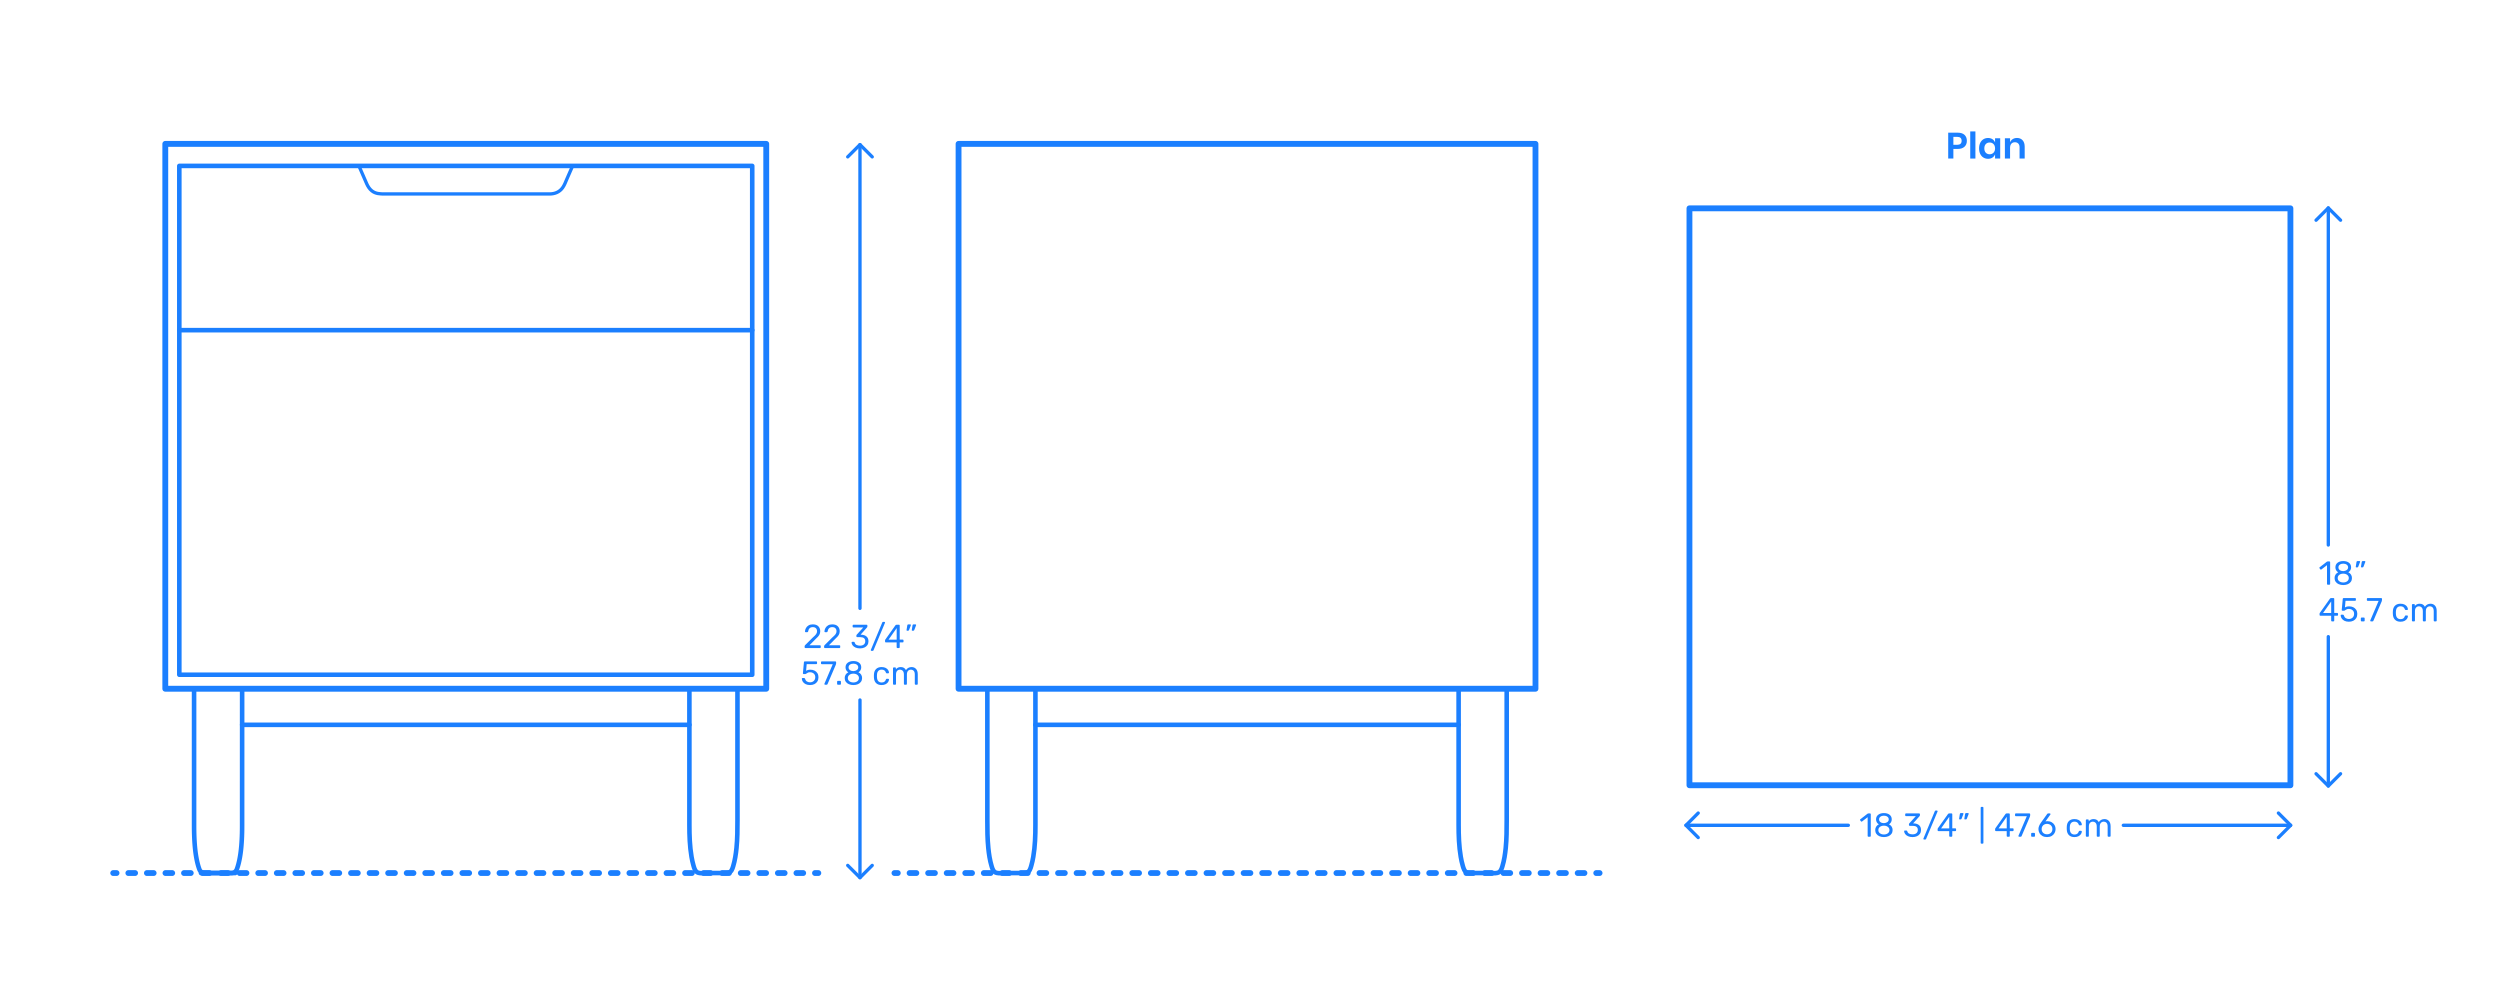 <?xml version="1.0" encoding="utf-8"?>
<!-- Generator: Adobe Illustrator 23.0.3, SVG Export Plug-In . SVG Version: 6.00 Build 0)  -->
<!DOCTYPE svg PUBLIC "-//W3C//DTD SVG 1.1//EN" "http://www.w3.org/Graphics/SVG/1.1/DTD/svg11.dtd">
<svg version="1.1" xmlns:x="http://ns.adobe.com/Extensibility/1.0/" xmlns:i="http://ns.adobe.com/AdobeIllustrator/10.0/" xmlns:graph="http://ns.adobe.com/Graphs/1.0/"
	 xmlns="http://www.w3.org/2000/svg" xmlns:xlink="http://www.w3.org/1999/xlink" x="0px" y="0px" viewBox="0 0 1500 600"
	 enable-background="new 0 0 1500 600" xml:space="preserve">
<g id="FILL-BACKGROUND">
	<rect fill="#FFFFFF" width="1500" height="600"/>
</g>
<g id="N-DIMENSIONS">
	<g id="MTEXT_48_">
		<g>
			<g>
				<g>
					<path fill="#1B7FFF" d="M1172.023,89.372v5.764h-3.102V79.604h5.654c1.833,0,3.215,0.44,4.147,1.32
						c0.931,0.88,1.397,2.075,1.397,3.586c0,1.481-0.48,2.662-1.441,3.542c-0.961,0.88-2.329,1.32-4.103,1.32H1172.023z
						 M1176.974,84.51c0-0.777-0.213-1.371-0.638-1.782c-0.425-0.41-1.122-0.616-2.09-0.616h-2.222v4.774h2.222
						C1176.064,86.886,1176.974,86.094,1176.974,84.51z"/>
					<path fill="#1B7FFF" d="M1185.246,78.855v16.28h-3.102v-16.28H1185.246z"/>
					<path fill="#1B7FFF" d="M1195.475,83.52c0.733,0.484,1.254,1.137,1.562,1.958v-2.53h3.08v12.188h-3.08v-2.552
						c-0.308,0.821-0.829,1.478-1.562,1.969s-1.613,0.737-2.64,0.737c-1.027,0-1.951-0.25-2.772-0.748
						c-0.822-0.499-1.463-1.222-1.925-2.167c-0.462-0.946-0.693-2.058-0.693-3.333c0-1.276,0.231-2.388,0.693-3.333
						c0.462-0.946,1.104-1.669,1.925-2.167c0.821-0.499,1.745-0.748,2.772-0.748C1193.862,82.794,1194.742,83.036,1195.475,83.52z
						 M1191.471,86.445c-0.586,0.631-0.88,1.496-0.88,2.597c0,1.1,0.293,1.962,0.88,2.585s1.364,0.935,2.332,0.935
						c0.938,0,1.712-0.318,2.321-0.957c0.608-0.638,0.913-1.492,0.913-2.562c0-1.086-0.304-1.947-0.913-2.585
						c-0.609-0.639-1.383-0.957-2.321-0.957C1192.835,85.5,1192.058,85.815,1191.471,86.445z"/>
					<path fill="#1B7FFF" d="M1213.56,84.158c0.836,0.924,1.254,2.222,1.254,3.894v7.084h-3.08v-6.732
						c0-0.968-0.25-1.719-0.748-2.255c-0.499-0.535-1.181-0.803-2.046-0.803c-0.88,0-1.584,0.286-2.112,0.858
						c-0.528,0.571-0.792,1.394-0.792,2.464v6.468h-3.102V82.947h3.102v2.442c0.323-0.821,0.854-1.463,1.595-1.925
						c0.74-0.462,1.595-0.693,2.563-0.693C1211.602,82.771,1212.724,83.233,1213.56,84.158z"/>
				</g>
			</g>
		</g>
	</g>
	<g>
		<g id="POLYLINE_563_">
			
				<polyline fill="none" stroke="#1B7FFF" stroke-width="2" stroke-linecap="round" stroke-linejoin="round" stroke-miterlimit="10" points="
				1404.332,464.242 1396.984,471.59 1389.637,464.242 			"/>
		</g>
		<g id="POLYLINE_562_">
			
				<polyline fill="none" stroke="#1B7FFF" stroke-width="2" stroke-linecap="round" stroke-linejoin="round" stroke-miterlimit="10" points="
				1404.332,132.119 1396.984,124.772 1389.637,132.119 			"/>
		</g>
		<g id="MTEXT_63_">
			<g>
				<g>
					<g>
						<path fill="#1B7FFF" d="M1396.319,350.704c-0.08-0.087-0.12-0.196-0.12-0.33v-11.28l-3.359,2.58
							c-0.094,0.08-0.194,0.12-0.3,0.12c-0.12,0-0.233-0.066-0.34-0.2l-0.48-0.619c-0.067-0.094-0.1-0.188-0.1-0.281
							c0-0.146,0.066-0.266,0.2-0.359l4.339-3.359c0.146-0.094,0.32-0.141,0.52-0.141h0.94c0.133,0,0.243,0.043,0.33,0.13
							c0.086,0.087,0.13,0.196,0.13,0.33v13.08c0,0.134-0.043,0.243-0.13,0.33c-0.087,0.087-0.197,0.13-0.33,0.13h-0.98
							C1396.505,350.834,1396.398,350.791,1396.319,350.704z"/>
						<path fill="#1B7FFF" d="M1403.249,350.523c-0.793-0.34-1.41-0.83-1.85-1.469c-0.44-0.641-0.66-1.387-0.66-2.24
							c0-0.787,0.196-1.477,0.59-2.07c0.393-0.594,0.923-1.051,1.59-1.37c-0.533-0.307-0.947-0.71-1.24-1.21
							c-0.293-0.5-0.44-1.09-0.44-1.77c0-1.16,0.433-2.077,1.3-2.75c0.867-0.674,2.007-1.011,3.42-1.011s2.55,0.333,3.41,1
							s1.29,1.587,1.29,2.761c0,0.666-0.147,1.25-0.44,1.75c-0.293,0.5-0.7,0.91-1.22,1.229c0.667,0.319,1.197,0.776,1.59,1.37
							c0.393,0.594,0.59,1.29,0.59,2.09c0,0.854-0.22,1.597-0.66,2.23c-0.44,0.633-1.057,1.119-1.85,1.459s-1.697,0.511-2.71,0.511
							S1404.042,350.863,1403.249,350.523z M1408.329,348.754c0.633-0.48,0.95-1.12,0.95-1.92s-0.317-1.439-0.95-1.92
							s-1.423-0.721-2.37-0.721c-0.96,0-1.757,0.24-2.39,0.721c-0.634,0.48-0.95,1.12-0.95,1.92s0.316,1.439,0.95,1.92
							c0.633,0.48,1.43,0.721,2.39,0.721C1406.905,349.475,1407.695,349.234,1408.329,348.754z M1408.019,342.034
							c0.56-0.4,0.84-0.933,0.84-1.601c0-0.68-0.277-1.223-0.83-1.629c-0.554-0.407-1.244-0.611-2.07-0.611
							c-0.84,0-1.533,0.204-2.08,0.611c-0.547,0.406-0.82,0.949-0.82,1.629s0.273,1.224,0.82,1.631
							c0.547,0.406,1.24,0.609,2.08,0.609C1406.772,342.647,1407.458,342.434,1408.019,342.034z"/>
						<path fill="#1B7FFF" d="M1413.508,340.314c-0.06-0.08-0.077-0.181-0.05-0.301l0.44-2.8c0.053-0.386,0.24-0.58,0.56-0.58h1.28
							c0.093,0,0.17,0.034,0.23,0.101s0.09,0.146,0.09,0.24c0,0.133-0.02,0.239-0.06,0.319l-1.04,2.7
							c-0.067,0.146-0.14,0.257-0.22,0.33s-0.2,0.109-0.36,0.109h-0.62C1413.651,340.434,1413.568,340.395,1413.508,340.314z
							 M1416.648,340.314c-0.06-0.08-0.077-0.181-0.05-0.301l0.44-2.8c0.053-0.386,0.24-0.58,0.56-0.58h1.28
							c0.093,0,0.17,0.034,0.23,0.101s0.09,0.146,0.09,0.24c0,0.133-0.02,0.239-0.06,0.319l-1.04,2.7
							c-0.067,0.146-0.14,0.257-0.22,0.33s-0.2,0.109-0.36,0.109h-0.62C1416.792,340.434,1416.708,340.395,1416.648,340.314z"/>
						<path fill="#1B7FFF" d="M1398.829,372.703c-0.087-0.086-0.13-0.196-0.13-0.33v-2.92h-6.5c-0.133,0-0.244-0.043-0.33-0.129
							c-0.087-0.088-0.13-0.197-0.13-0.33v-0.74c0-0.188,0.073-0.387,0.22-0.601l6.02-8.479c0.067-0.107,0.167-0.19,0.3-0.25
							c0.133-0.061,0.28-0.09,0.44-0.09h1.36c0.146,0,0.26,0.039,0.34,0.119c0.08,0.08,0.12,0.193,0.12,0.34v8.48h1.82
							c0.133,0,0.243,0.043,0.33,0.13s0.13,0.197,0.13,0.33v0.761c0,0.133-0.043,0.242-0.13,0.33
							c-0.087,0.086-0.197,0.129-0.33,0.129h-1.82v2.92c0,0.134-0.043,0.244-0.13,0.33c-0.087,0.088-0.197,0.131-0.33,0.131h-0.92
							C1399.025,372.834,1398.915,372.791,1398.829,372.703z M1393.819,367.813h4.899v-6.96L1393.819,367.813z"/>
						<path fill="#1B7FFF" d="M1406.699,372.494c-0.734-0.361-1.293-0.83-1.68-1.41s-0.593-1.203-0.62-1.871v-0.039
							c0-0.107,0.04-0.193,0.12-0.26s0.173-0.101,0.28-0.101h0.98c0.28,0,0.46,0.147,0.54,0.44c0.2,0.72,0.57,1.256,1.11,1.609
							s1.163,0.53,1.87,0.53c0.907,0,1.66-0.276,2.26-0.83s0.9-1.316,0.9-2.29c0-0.893-0.3-1.604-0.9-2.13s-1.354-0.79-2.26-0.79
							c-0.48,0-0.867,0.061-1.16,0.18c-0.293,0.12-0.594,0.294-0.9,0.521c-0.173,0.134-0.316,0.229-0.43,0.29
							c-0.113,0.06-0.237,0.09-0.37,0.09h-0.96c-0.12,0-0.227-0.043-0.32-0.13c-0.094-0.087-0.134-0.19-0.12-0.31l0.62-6.66
							c0.04-0.334,0.207-0.5,0.5-0.5h6.92c0.146,0,0.26,0.039,0.34,0.119s0.12,0.193,0.12,0.34v0.74c0,0.134-0.043,0.24-0.13,0.32
							c-0.087,0.08-0.197,0.12-0.33,0.12h-5.76l-0.36,4.021c0.64-0.453,1.5-0.681,2.58-0.681c0.893,0,1.707,0.177,2.44,0.53
							c0.733,0.354,1.316,0.869,1.75,1.55c0.433,0.681,0.65,1.487,0.65,2.42c0,0.987-0.217,1.837-0.65,2.55
							c-0.434,0.714-1.033,1.254-1.8,1.62c-0.767,0.366-1.644,0.55-2.63,0.55C1408.298,373.033,1407.432,372.854,1406.699,372.494z"
							/>
						<path fill="#1B7FFF" d="M1416.629,372.703c-0.087-0.086-0.13-0.196-0.13-0.33v-1.379c0-0.134,0.043-0.247,0.13-0.341
							c0.086-0.093,0.196-0.14,0.33-0.14h1.38c0.133,0,0.243,0.047,0.33,0.14c0.087,0.094,0.13,0.207,0.13,0.341v1.379
							c0,0.134-0.043,0.244-0.13,0.33c-0.086,0.088-0.197,0.131-0.33,0.131h-1.38
							C1416.825,372.834,1416.715,372.791,1416.629,372.703z"/>
						<path fill="#1B7FFF" d="M1422.249,372.703c-0.073-0.086-0.11-0.189-0.11-0.31l0.04-0.181l5-11.699h-6.6
							c-0.133,0-0.244-0.043-0.33-0.131c-0.087-0.086-0.13-0.195-0.13-0.329v-0.74c0-0.146,0.04-0.263,0.12-0.351
							c0.08-0.086,0.193-0.129,0.34-0.129h8.16c0.146,0,0.26,0.043,0.34,0.129c0.08,0.088,0.12,0.204,0.12,0.351v0.681
							c0,0.239-0.054,0.5-0.16,0.779l-4.94,11.561c-0.067,0.146-0.14,0.267-0.22,0.359c-0.08,0.094-0.193,0.141-0.34,0.141h-1
							C1422.418,372.834,1422.322,372.791,1422.249,372.703z"/>
						<path fill="#1B7FFF" d="M1436.978,371.824c-0.8-0.807-1.22-1.938-1.26-3.391l-0.02-0.801l0.02-0.799
							c0.04-1.453,0.46-2.584,1.26-3.391c0.8-0.807,1.913-1.21,3.34-1.21c0.96,0,1.77,0.17,2.43,0.511
							c0.66,0.34,1.153,0.763,1.479,1.27s0.503,1.014,0.53,1.52c0.013,0.12-0.03,0.227-0.13,0.32c-0.1,0.094-0.21,0.141-0.33,0.141
							h-0.88c-0.133,0-0.233-0.031-0.3-0.091c-0.067-0.06-0.133-0.17-0.2-0.329c-0.24-0.654-0.57-1.117-0.99-1.391
							s-0.95-0.41-1.59-0.41c-0.84,0-1.507,0.26-2,0.78c-0.494,0.521-0.76,1.313-0.8,2.38l-0.02,0.699l0.02,0.701
							c0.04,1.066,0.307,1.859,0.8,2.379c0.493,0.521,1.16,0.781,2,0.781c0.653,0,1.187-0.137,1.6-0.41
							c0.414-0.273,0.74-0.736,0.98-1.391c0.067-0.16,0.133-0.27,0.2-0.33c0.066-0.06,0.167-0.09,0.3-0.09h0.88
							c0.12,0,0.23,0.047,0.33,0.141c0.1,0.093,0.143,0.199,0.13,0.319c-0.027,0.493-0.204,0.993-0.53,1.5s-0.819,0.934-1.479,1.28
							c-0.66,0.346-1.47,0.52-2.43,0.52C1438.891,373.033,1437.778,372.631,1436.978,371.824z"/>
						<path fill="#1B7FFF" d="M1447.288,372.703c-0.087-0.086-0.13-0.196-0.13-0.33v-9.479c0-0.134,0.043-0.243,0.13-0.33
							s0.197-0.13,0.33-0.13h0.84c0.133,0,0.24,0.043,0.32,0.13s0.12,0.196,0.12,0.33v0.681c0.72-0.895,1.693-1.341,2.92-1.341
							c1.466,0,2.506,0.614,3.12,1.841c0.32-0.561,0.777-1.008,1.37-1.341s1.257-0.5,1.99-0.5c1.093,0,1.986,0.374,2.68,1.12
							c0.693,0.747,1.04,1.826,1.04,3.24v5.779c0,0.134-0.043,0.244-0.13,0.33c-0.087,0.088-0.197,0.131-0.33,0.131h-0.86
							c-0.133,0-0.244-0.043-0.33-0.131c-0.087-0.086-0.13-0.196-0.13-0.33v-5.6c0-1.066-0.22-1.83-0.66-2.29s-1.02-0.69-1.74-0.69
							c-0.64,0-1.19,0.237-1.65,0.711c-0.46,0.473-0.69,1.229-0.69,2.27v5.6c0,0.134-0.043,0.244-0.13,0.33
							c-0.087,0.088-0.197,0.131-0.33,0.131h-0.88c-0.133,0-0.244-0.043-0.33-0.131c-0.087-0.086-0.13-0.196-0.13-0.33v-5.6
							c0-1.053-0.23-1.812-0.69-2.279s-1.03-0.701-1.71-0.701c-0.64,0-1.19,0.234-1.65,0.701c-0.46,0.467-0.69,1.219-0.69,2.26
							v5.619c0,0.134-0.043,0.244-0.13,0.33c-0.087,0.088-0.197,0.131-0.33,0.131h-0.88
							C1447.484,372.834,1447.375,372.791,1447.288,372.703z"/>
					</g>
				</g>
			</g>
		</g>
		<g id="POLYLINE_540_">
			
				<line fill="none" stroke="#1B7FFF" stroke-width="2" stroke-linecap="round" stroke-linejoin="round" stroke-miterlimit="10" x1="1396.984" y1="471.59" x2="1396.984" y2="382"/>
		</g>
		<g id="POLYLINE_539_">
			
				<line fill="none" stroke="#1B7FFF" stroke-width="2" stroke-linecap="round" stroke-linejoin="round" stroke-miterlimit="10" x1="1396.984" y1="327" x2="1396.984" y2="124.772"/>
		</g>
	</g>
	<g>
		<g id="POLYLINE_262_">
			
				<polyline fill="none" stroke="#1B7FFF" stroke-width="2" stroke-linecap="round" stroke-linejoin="round" stroke-miterlimit="10" points="
				523.332,519.242 515.984,526.59 508.637,519.242 			"/>
		</g>
		<g id="POLYLINE_250_">
			
				<polyline fill="none" stroke="#1B7FFF" stroke-width="2" stroke-linecap="round" stroke-linejoin="round" stroke-miterlimit="10" points="
				523.332,94.119 515.984,86.772 508.637,94.119 			"/>
		</g>
		<g id="MTEXT_61_">
			<g>
				<g>
					<g>
						<path fill="#1B7FFF" d="M482.899,388.704c-0.087-0.087-0.13-0.196-0.13-0.33v-0.601c0-0.307,0.167-0.6,0.5-0.879l4.36-4.34
							c0.987-0.841,1.667-1.527,2.04-2.061c0.373-0.533,0.56-1.1,0.56-1.7c0-0.786-0.22-1.403-0.66-1.851
							c-0.44-0.445-1.08-0.67-1.92-0.67c-0.8,0-1.433,0.234-1.9,0.701s-0.753,1.093-0.86,1.879c-0.027,0.147-0.094,0.26-0.2,0.34
							c-0.107,0.08-0.213,0.121-0.32,0.121h-0.96c-0.12,0-0.22-0.041-0.3-0.121c-0.08-0.08-0.12-0.172-0.12-0.279
							c0.026-0.707,0.216-1.391,0.57-2.051c0.353-0.659,0.876-1.199,1.57-1.619s1.533-0.631,2.52-0.631
							c1.493,0,2.617,0.391,3.37,1.171c0.753,0.78,1.13,1.771,1.13,2.97c0,0.84-0.203,1.598-0.61,2.27
							c-0.407,0.674-1.043,1.384-1.91,2.131l-3.94,4h6.3c0.146,0,0.26,0.039,0.34,0.119s0.12,0.193,0.12,0.34v0.761
							c0,0.134-0.043,0.243-0.13,0.33c-0.086,0.087-0.197,0.13-0.33,0.13h-8.76C483.096,388.834,482.986,388.791,482.899,388.704z"
							/>
						<path fill="#1B7FFF" d="M494.58,388.704c-0.087-0.087-0.13-0.196-0.13-0.33v-0.601c0-0.307,0.167-0.6,0.5-0.879l4.36-4.34
							c0.987-0.841,1.667-1.527,2.04-2.061c0.373-0.533,0.56-1.1,0.56-1.7c0-0.786-0.22-1.403-0.66-1.851
							c-0.44-0.445-1.08-0.67-1.92-0.67c-0.8,0-1.433,0.234-1.9,0.701s-0.753,1.093-0.86,1.879c-0.027,0.147-0.094,0.26-0.2,0.34
							c-0.107,0.08-0.213,0.121-0.32,0.121h-0.96c-0.12,0-0.22-0.041-0.3-0.121c-0.08-0.08-0.12-0.172-0.12-0.279
							c0.026-0.707,0.216-1.391,0.57-2.051c0.353-0.659,0.876-1.199,1.57-1.619s1.533-0.631,2.52-0.631
							c1.493,0,2.617,0.391,3.37,1.171c0.753,0.78,1.13,1.771,1.13,2.97c0,0.84-0.203,1.598-0.61,2.27
							c-0.407,0.674-1.043,1.384-1.91,2.131l-3.94,4h6.3c0.146,0,0.26,0.039,0.34,0.119s0.12,0.193,0.12,0.34v0.761
							c0,0.134-0.043,0.243-0.13,0.33c-0.086,0.087-0.197,0.13-0.33,0.13h-8.76C494.776,388.834,494.667,388.791,494.58,388.704z"/>
						<path fill="#1B7FFF" d="M513.29,388.523c-0.76-0.34-1.337-0.783-1.73-1.33c-0.394-0.546-0.604-1.112-0.63-1.699
							c0-0.12,0.04-0.217,0.12-0.29s0.18-0.11,0.3-0.11h0.9c0.146,0,0.267,0.03,0.36,0.09c0.093,0.061,0.167,0.178,0.22,0.351
							c0.173,0.68,0.55,1.159,1.13,1.44c0.58,0.279,1.263,0.42,2.05,0.42c0.96,0,1.723-0.23,2.29-0.69
							c0.566-0.46,0.85-1.116,0.85-1.97c0-1.627-0.994-2.44-2.98-2.44h-1.88c-0.134,0-0.244-0.043-0.33-0.13
							c-0.087-0.086-0.13-0.197-0.13-0.33v-0.52c0-0.201,0.073-0.373,0.22-0.521l3.9-4.319h-5.92c-0.133,0-0.243-0.041-0.33-0.121
							s-0.13-0.186-0.13-0.319v-0.72c0-0.146,0.043-0.264,0.13-0.351s0.197-0.13,0.33-0.13h7.919c0.146,0,0.263,0.043,0.35,0.13
							c0.086,0.087,0.13,0.204,0.13,0.351v0.66c0,0.146-0.067,0.299-0.2,0.459l-3.9,4.381h0.32c1.36,0.039,2.437,0.393,3.229,1.06
							s1.19,1.64,1.19,2.92c0,0.88-0.217,1.637-0.65,2.271c-0.434,0.633-1.037,1.119-1.81,1.459c-0.773,0.34-1.647,0.511-2.62,0.511
							C514.949,389.034,514.049,388.863,513.29,388.523z"/>
						<path fill="#1B7FFF" d="M522.589,390.395c-0.08-0.08-0.12-0.174-0.12-0.281c0-0.053,0.02-0.133,0.06-0.239l6.84-16.42
							c0.12-0.227,0.293-0.341,0.52-0.341h0.74c0.106,0,0.2,0.041,0.28,0.121s0.12,0.173,0.12,0.279c0,0.054-0.02,0.134-0.06,0.24
							l-6.86,16.42c-0.027,0.08-0.083,0.156-0.17,0.23c-0.087,0.072-0.204,0.109-0.35,0.109h-0.72
							C522.762,390.514,522.669,390.475,522.589,390.395z"/>
						<path fill="#1B7FFF" d="M538.119,388.704c-0.087-0.087-0.13-0.196-0.13-0.33v-2.92h-6.5c-0.133,0-0.244-0.044-0.33-0.13
							c-0.087-0.087-0.13-0.197-0.13-0.33v-0.74c0-0.187,0.073-0.387,0.22-0.6l6.02-8.48c0.067-0.106,0.167-0.189,0.3-0.25
							c0.133-0.061,0.28-0.09,0.44-0.09h1.36c0.146,0,0.26,0.04,0.34,0.12c0.08,0.08,0.12,0.193,0.12,0.34v8.479h1.82
							c0.133,0,0.243,0.044,0.33,0.131c0.087,0.086,0.13,0.197,0.13,0.33v0.76c0,0.133-0.043,0.243-0.13,0.33
							c-0.087,0.086-0.197,0.13-0.33,0.13h-1.82v2.92c0,0.134-0.043,0.243-0.13,0.33c-0.087,0.087-0.197,0.13-0.33,0.13h-0.92
							C538.315,388.834,538.205,388.791,538.119,388.704z M533.109,383.814h4.9v-6.961L533.109,383.814z"/>
						<path fill="#1B7FFF" d="M543.979,378.314c-0.06-0.08-0.077-0.181-0.05-0.301l0.44-2.8c0.053-0.386,0.24-0.58,0.56-0.58h1.28
							c0.093,0,0.17,0.034,0.23,0.101s0.09,0.146,0.09,0.24c0,0.133-0.02,0.239-0.06,0.319l-1.04,2.7
							c-0.067,0.146-0.14,0.257-0.22,0.33s-0.2,0.109-0.36,0.109h-0.62C544.122,378.434,544.039,378.395,543.979,378.314z
							 M547.119,378.314c-0.06-0.08-0.077-0.181-0.05-0.301l0.44-2.8c0.053-0.386,0.24-0.58,0.56-0.58h1.28
							c0.093,0,0.17,0.034,0.23,0.101s0.09,0.146,0.09,0.24c0,0.133-0.02,0.239-0.06,0.319l-1.04,2.7
							c-0.067,0.146-0.14,0.257-0.22,0.33s-0.2,0.109-0.36,0.109h-0.62C547.262,378.434,547.179,378.395,547.119,378.314z"/>
						<path fill="#1B7FFF" d="M483.4,410.494c-0.734-0.361-1.293-0.83-1.68-1.41s-0.593-1.203-0.62-1.871v-0.039
							c0-0.107,0.04-0.193,0.12-0.26s0.173-0.101,0.28-0.101h0.98c0.28,0,0.46,0.147,0.54,0.44c0.2,0.72,0.57,1.256,1.11,1.609
							s1.163,0.53,1.87,0.53c0.907,0,1.66-0.276,2.26-0.83s0.9-1.316,0.9-2.29c0-0.893-0.3-1.604-0.9-2.13s-1.354-0.79-2.26-0.79
							c-0.48,0-0.867,0.061-1.16,0.18c-0.293,0.12-0.594,0.294-0.9,0.521c-0.173,0.134-0.316,0.229-0.43,0.29
							c-0.113,0.06-0.237,0.09-0.37,0.09h-0.96c-0.12,0-0.227-0.043-0.32-0.13c-0.094-0.087-0.134-0.19-0.12-0.31l0.62-6.66
							c0.04-0.334,0.207-0.5,0.5-0.5h6.92c0.146,0,0.26,0.039,0.34,0.119s0.12,0.193,0.12,0.34v0.74c0,0.134-0.043,0.24-0.13,0.32
							c-0.087,0.08-0.197,0.12-0.33,0.12h-5.76l-0.36,4.021c0.64-0.453,1.5-0.681,2.58-0.681c0.893,0,1.707,0.177,2.44,0.53
							c0.733,0.354,1.316,0.869,1.75,1.55c0.433,0.681,0.65,1.487,0.65,2.42c0,0.987-0.217,1.837-0.65,2.55
							c-0.434,0.714-1.033,1.254-1.8,1.62c-0.767,0.366-1.644,0.55-2.63,0.55C485,411.033,484.133,410.854,483.4,410.494z"/>
						<path fill="#1B7FFF" d="M494.729,410.703c-0.073-0.086-0.11-0.189-0.11-0.31l0.04-0.181l5-11.699h-6.6
							c-0.133,0-0.244-0.043-0.33-0.131c-0.087-0.086-0.13-0.195-0.13-0.329v-0.74c0-0.146,0.04-0.263,0.12-0.351
							c0.08-0.086,0.193-0.129,0.34-0.129h8.16c0.146,0,0.26,0.043,0.34,0.129c0.08,0.088,0.12,0.204,0.12,0.351v0.681
							c0,0.239-0.054,0.5-0.16,0.779l-4.94,11.561c-0.067,0.146-0.14,0.267-0.22,0.359c-0.08,0.094-0.193,0.141-0.34,0.141h-1
							C494.899,410.834,494.803,410.791,494.729,410.703z"/>
						<path fill="#1B7FFF" d="M502.39,410.703c-0.087-0.086-0.13-0.196-0.13-0.33v-1.379c0-0.134,0.043-0.247,0.13-0.341
							c0.086-0.093,0.196-0.14,0.33-0.14h1.38c0.133,0,0.243,0.047,0.33,0.14c0.087,0.094,0.13,0.207,0.13,0.341v1.379
							c0,0.134-0.043,0.244-0.13,0.33c-0.086,0.088-0.197,0.131-0.33,0.131h-1.38C502.586,410.834,502.476,410.791,502.39,410.703z"
							/>
						<path fill="#1B7FFF" d="M509.33,410.523c-0.793-0.34-1.41-0.83-1.85-1.47c-0.44-0.64-0.66-1.387-0.66-2.24
							c0-0.786,0.196-1.477,0.59-2.069c0.393-0.594,0.923-1.051,1.59-1.371c-0.533-0.307-0.947-0.709-1.24-1.209
							c-0.293-0.5-0.44-1.09-0.44-1.771c0-1.16,0.433-2.077,1.3-2.75s2.007-1.011,3.42-1.011s2.55,0.334,3.41,1
							c0.86,0.668,1.29,1.588,1.29,2.761c0,0.667-0.147,1.25-0.44,1.75c-0.293,0.5-0.7,0.91-1.22,1.229
							c0.667,0.32,1.197,0.777,1.59,1.371c0.393,0.593,0.59,1.289,0.59,2.09c0,0.854-0.22,1.596-0.66,2.229s-1.057,1.12-1.85,1.46
							s-1.697,0.51-2.71,0.51S510.123,410.863,509.33,410.523z M514.41,408.754c0.633-0.48,0.95-1.121,0.95-1.92
							c0-0.801-0.317-1.44-0.95-1.92c-0.633-0.48-1.423-0.721-2.37-0.721c-0.96,0-1.757,0.24-2.39,0.721
							c-0.634,0.479-0.95,1.119-0.95,1.92c0,0.799,0.316,1.439,0.95,1.92c0.633,0.479,1.43,0.72,2.39,0.72
							C512.986,409.474,513.776,409.233,514.41,408.754z M514.1,402.033c0.56-0.4,0.84-0.933,0.84-1.6c0-0.68-0.277-1.223-0.83-1.63
							c-0.554-0.407-1.244-0.61-2.07-0.61c-0.84,0-1.533,0.203-2.08,0.61s-0.82,0.95-0.82,1.63s0.273,1.223,0.82,1.63
							s1.24,0.61,2.08,0.61C512.853,402.646,513.54,402.434,514.1,402.033z"/>
						<path fill="#1B7FFF" d="M525.619,409.824c-0.8-0.807-1.22-1.938-1.26-3.391l-0.02-0.801l0.02-0.799
							c0.04-1.453,0.46-2.584,1.26-3.391c0.8-0.807,1.913-1.21,3.34-1.21c0.96,0,1.77,0.17,2.43,0.511
							c0.66,0.34,1.153,0.763,1.48,1.27s0.503,1.014,0.53,1.52c0.013,0.12-0.03,0.227-0.13,0.32c-0.1,0.094-0.21,0.141-0.33,0.141
							h-0.88c-0.133,0-0.233-0.031-0.3-0.091c-0.067-0.06-0.133-0.17-0.2-0.329c-0.24-0.654-0.57-1.117-0.99-1.391
							s-0.95-0.41-1.59-0.41c-0.84,0-1.507,0.26-2,0.78c-0.494,0.521-0.76,1.313-0.8,2.38l-0.02,0.699l0.02,0.701
							c0.04,1.066,0.307,1.859,0.8,2.379c0.493,0.521,1.16,0.781,2,0.781c0.653,0,1.187-0.137,1.6-0.41
							c0.414-0.273,0.74-0.736,0.98-1.391c0.067-0.16,0.133-0.27,0.2-0.33c0.066-0.06,0.167-0.09,0.3-0.09h0.88
							c0.12,0,0.23,0.047,0.33,0.141c0.1,0.093,0.143,0.199,0.13,0.319c-0.027,0.493-0.204,0.993-0.53,1.5s-0.82,0.934-1.48,1.28
							c-0.66,0.346-1.47,0.52-2.43,0.52C527.532,411.033,526.419,410.631,525.619,409.824z"/>
						<path fill="#1B7FFF" d="M535.928,410.703c-0.087-0.086-0.13-0.196-0.13-0.33v-9.479c0-0.134,0.043-0.243,0.13-0.33
							s0.197-0.13,0.33-0.13h0.84c0.133,0,0.24,0.043,0.32,0.13s0.12,0.196,0.12,0.33v0.681c0.72-0.895,1.693-1.341,2.92-1.341
							c1.466,0,2.506,0.614,3.12,1.841c0.32-0.561,0.777-1.008,1.37-1.341s1.257-0.5,1.99-0.5c1.093,0,1.986,0.374,2.68,1.12
							c0.693,0.747,1.04,1.826,1.04,3.24v5.779c0,0.134-0.043,0.244-0.13,0.33c-0.087,0.088-0.197,0.131-0.33,0.131h-0.86
							c-0.133,0-0.244-0.043-0.33-0.131c-0.087-0.086-0.13-0.196-0.13-0.33v-5.6c0-1.066-0.22-1.83-0.66-2.29s-1.02-0.69-1.74-0.69
							c-0.64,0-1.19,0.237-1.65,0.711c-0.46,0.473-0.69,1.229-0.69,2.27v5.6c0,0.134-0.043,0.244-0.13,0.33
							c-0.087,0.088-0.197,0.131-0.33,0.131h-0.88c-0.133,0-0.244-0.043-0.33-0.131c-0.087-0.086-0.13-0.196-0.13-0.33v-5.6
							c0-1.053-0.23-1.812-0.69-2.279s-1.03-0.701-1.71-0.701c-0.64,0-1.19,0.234-1.65,0.701c-0.46,0.467-0.69,1.219-0.69,2.26
							v5.619c0,0.134-0.043,0.244-0.13,0.33c-0.087,0.088-0.197,0.131-0.33,0.131h-0.88
							C536.125,410.834,536.015,410.791,535.928,410.703z"/>
					</g>
				</g>
			</g>
		</g>
		<g id="POLYLINE_243_">
			
				<line fill="none" stroke="#1B7FFF" stroke-width="2" stroke-linecap="round" stroke-linejoin="round" stroke-miterlimit="10" x1="515.984" y1="526.59" x2="515.984" y2="420"/>
		</g>
		<g id="POLYLINE_238_">
			
				<line fill="none" stroke="#1B7FFF" stroke-width="2" stroke-linecap="round" stroke-linejoin="round" stroke-miterlimit="10" x1="515.984" y1="365" x2="515.984" y2="86.772"/>
		</g>
	</g>
	<g>
		<g id="POLYLINE_235_">
			
				<polyline fill="none" stroke="#1B7FFF" stroke-width="2" stroke-linecap="round" stroke-linejoin="round" stroke-miterlimit="10" points="
				1367.046,487.833 1374.393,495.181 1367.046,502.528 			"/>
		</g>
		<g id="POLYLINE_232_">
			
				<polyline fill="none" stroke="#1B7FFF" stroke-width="2" stroke-linecap="round" stroke-linejoin="round" stroke-miterlimit="10" points="
				1018.923,487.833 1011.575,495.181 1018.923,502.528 			"/>
		</g>
		<g id="MTEXT_58_">
			<g>
				<g>
					<g>
						<path fill="#1B7FFF" d="M1120.71,501.917c-0.08-0.087-0.12-0.196-0.12-0.33v-11.28l-3.36,2.58
							c-0.094,0.08-0.194,0.12-0.3,0.12c-0.12,0-0.233-0.066-0.34-0.2l-0.48-0.619c-0.067-0.094-0.1-0.188-0.1-0.281
							c0-0.146,0.066-0.266,0.2-0.359l4.34-3.359c0.146-0.094,0.32-0.141,0.52-0.141h0.94c0.133,0,0.243,0.043,0.33,0.13
							c0.086,0.087,0.13,0.196,0.13,0.33v13.08c0,0.134-0.043,0.243-0.13,0.33c-0.087,0.087-0.197,0.13-0.33,0.13h-0.98
							C1120.896,502.047,1120.79,502.004,1120.71,501.917z"/>
						<path fill="#1B7FFF" d="M1127.639,501.736c-0.793-0.34-1.41-0.83-1.85-1.469c-0.44-0.641-0.66-1.387-0.66-2.24
							c0-0.787,0.196-1.477,0.59-2.07c0.393-0.594,0.923-1.051,1.59-1.37c-0.533-0.307-0.947-0.71-1.24-1.21
							c-0.293-0.5-0.44-1.09-0.44-1.77c0-1.16,0.433-2.077,1.3-2.75c0.867-0.674,2.007-1.011,3.42-1.011s2.55,0.333,3.41,1
							s1.29,1.587,1.29,2.761c0,0.666-0.147,1.25-0.44,1.75c-0.293,0.5-0.7,0.91-1.22,1.229c0.667,0.319,1.197,0.776,1.59,1.37
							c0.393,0.594,0.59,1.29,0.59,2.09c0,0.854-0.22,1.597-0.66,2.23c-0.44,0.633-1.057,1.119-1.85,1.459s-1.697,0.511-2.71,0.511
							S1128.433,502.076,1127.639,501.736z M1132.719,499.967c0.633-0.48,0.95-1.12,0.95-1.92s-0.317-1.439-0.95-1.92
							s-1.423-0.721-2.37-0.721c-0.96,0-1.757,0.24-2.39,0.721c-0.634,0.48-0.95,1.12-0.95,1.92s0.316,1.439,0.95,1.92
							c0.633,0.48,1.43,0.721,2.39,0.721C1131.296,500.688,1132.086,500.447,1132.719,499.967z M1132.409,493.247
							c0.56-0.4,0.84-0.933,0.84-1.601c0-0.68-0.277-1.223-0.83-1.629c-0.554-0.407-1.244-0.611-2.07-0.611
							c-0.84,0-1.533,0.204-2.08,0.611c-0.547,0.406-0.82,0.949-0.82,1.629s0.273,1.224,0.82,1.631
							c0.547,0.406,1.24,0.609,2.08,0.609C1131.163,493.86,1131.849,493.646,1132.409,493.247z"/>
						<path fill="#1B7FFF" d="M1144.829,501.736c-0.76-0.34-1.337-0.783-1.73-1.33c-0.394-0.546-0.604-1.112-0.63-1.699
							c0-0.12,0.04-0.217,0.12-0.29s0.18-0.11,0.3-0.11h0.9c0.146,0,0.267,0.03,0.36,0.09c0.093,0.061,0.167,0.178,0.22,0.351
							c0.173,0.68,0.55,1.159,1.13,1.44c0.58,0.279,1.263,0.42,2.049,0.42c0.96,0,1.723-0.23,2.29-0.69
							c0.566-0.46,0.85-1.116,0.85-1.97c0-1.627-0.994-2.44-2.98-2.44h-1.879c-0.134,0-0.244-0.043-0.33-0.13
							c-0.087-0.086-0.13-0.197-0.13-0.33v-0.52c0-0.201,0.073-0.373,0.22-0.521l3.899-4.319h-5.919
							c-0.133,0-0.243-0.041-0.33-0.121s-0.13-0.186-0.13-0.319v-0.72c0-0.146,0.043-0.264,0.13-0.351s0.197-0.13,0.33-0.13h7.919
							c0.146,0,0.263,0.043,0.35,0.13c0.086,0.087,0.13,0.204,0.13,0.351v0.66c0,0.146-0.067,0.299-0.2,0.459l-3.9,4.381h0.32
							c1.36,0.039,2.437,0.393,3.23,1.06c0.793,0.667,1.19,1.64,1.19,2.92c0,0.88-0.217,1.637-0.65,2.271
							c-0.434,0.633-1.037,1.119-1.81,1.459c-0.773,0.34-1.647,0.511-2.62,0.511
							C1146.488,502.247,1145.589,502.076,1144.829,501.736z"/>
						<path fill="#1B7FFF" d="M1154.128,503.607c-0.08-0.08-0.12-0.174-0.12-0.281c0-0.053,0.02-0.133,0.06-0.239l6.84-16.42
							c0.12-0.227,0.293-0.341,0.52-0.341h0.74c0.106,0,0.2,0.041,0.28,0.121s0.12,0.173,0.12,0.279c0,0.054-0.02,0.134-0.06,0.24
							l-6.86,16.42c-0.027,0.08-0.083,0.156-0.17,0.23c-0.087,0.072-0.204,0.109-0.35,0.109h-0.72
							C1154.301,503.727,1154.208,503.688,1154.128,503.607z"/>
						<path fill="#1B7FFF" d="M1169.658,501.917c-0.087-0.087-0.13-0.196-0.13-0.33v-2.92h-6.5c-0.133,0-0.244-0.044-0.33-0.13
							c-0.087-0.087-0.13-0.197-0.13-0.33v-0.74c0-0.187,0.073-0.387,0.22-0.6l6.02-8.48c0.067-0.106,0.167-0.189,0.3-0.25
							c0.133-0.061,0.28-0.09,0.44-0.09h1.36c0.146,0,0.26,0.04,0.34,0.12c0.08,0.08,0.12,0.193,0.12,0.34v8.479h1.82
							c0.133,0,0.243,0.044,0.33,0.131c0.087,0.086,0.13,0.197,0.13,0.33v0.76c0,0.133-0.043,0.243-0.13,0.33
							c-0.087,0.086-0.197,0.13-0.33,0.13h-1.82v2.92c0,0.134-0.043,0.243-0.13,0.33c-0.087,0.087-0.197,0.13-0.33,0.13h-0.92
							C1169.855,502.047,1169.745,502.004,1169.658,501.917z M1164.648,497.027h4.9v-6.961L1164.648,497.027z"/>
						<path fill="#1B7FFF" d="M1175.518,491.527c-0.06-0.08-0.077-0.181-0.05-0.301l0.44-2.8c0.053-0.386,0.24-0.58,0.56-0.58h1.28
							c0.093,0,0.17,0.034,0.23,0.101s0.09,0.146,0.09,0.24c0,0.133-0.02,0.239-0.06,0.319l-1.04,2.7
							c-0.067,0.146-0.14,0.257-0.22,0.33s-0.2,0.109-0.36,0.109h-0.62C1175.661,491.646,1175.578,491.607,1175.518,491.527z
							 M1178.658,491.527c-0.06-0.08-0.077-0.181-0.05-0.301l0.44-2.8c0.053-0.386,0.24-0.58,0.56-0.58h1.28
							c0.093,0,0.17,0.034,0.23,0.101s0.09,0.146,0.09,0.24c0,0.133-0.02,0.239-0.06,0.319l-1.04,2.7
							c-0.067,0.146-0.14,0.257-0.22,0.33s-0.2,0.109-0.36,0.109h-0.62C1178.801,491.646,1178.718,491.607,1178.658,491.527z"/>
						<path fill="#1B7FFF" d="M1188.528,506.076c-0.08-0.086-0.12-0.196-0.12-0.329v-21.16c0-0.134,0.04-0.243,0.12-0.33
							s0.187-0.13,0.32-0.13h0.74c0.133,0,0.243,0.043,0.33,0.13c0.087,0.087,0.13,0.196,0.13,0.33v21.16
							c0,0.133-0.043,0.243-0.13,0.329c-0.086,0.088-0.197,0.131-0.33,0.131h-0.74
							C1188.714,506.207,1188.608,506.164,1188.528,506.076z"/>
						<path fill="#1B7FFF" d="M1204.157,501.917c-0.087-0.087-0.13-0.196-0.13-0.33v-2.92h-6.5c-0.133,0-0.244-0.044-0.33-0.13
							c-0.087-0.087-0.13-0.197-0.13-0.33v-0.74c0-0.187,0.073-0.387,0.22-0.6l6.02-8.48c0.067-0.106,0.167-0.189,0.3-0.25
							c0.133-0.061,0.28-0.09,0.44-0.09h1.36c0.146,0,0.26,0.04,0.34,0.12c0.08,0.08,0.12,0.193,0.12,0.34v8.479h1.82
							c0.133,0,0.243,0.044,0.33,0.131c0.087,0.086,0.13,0.197,0.13,0.33v0.76c0,0.133-0.043,0.243-0.13,0.33
							c-0.087,0.086-0.197,0.13-0.33,0.13h-1.82v2.92c0,0.134-0.043,0.243-0.13,0.33c-0.087,0.087-0.197,0.13-0.33,0.13h-0.92
							C1204.354,502.047,1204.243,502.004,1204.157,501.917z M1199.147,497.027h4.9v-6.961L1199.147,497.027z"/>
						<path fill="#1B7FFF" d="M1211.157,501.917c-0.073-0.087-0.11-0.19-0.11-0.31l0.04-0.181l5-11.7h-6.6
							c-0.133,0-0.244-0.043-0.33-0.13c-0.087-0.087-0.13-0.196-0.13-0.329v-0.74c0-0.146,0.04-0.264,0.12-0.351
							c0.08-0.087,0.193-0.13,0.34-0.13h8.16c0.146,0,0.26,0.043,0.34,0.13s0.12,0.204,0.12,0.351v0.68c0,0.24-0.054,0.5-0.16,0.779
							l-4.94,11.561c-0.067,0.146-0.14,0.268-0.22,0.359c-0.08,0.094-0.193,0.141-0.34,0.141h-1
							C1211.327,502.047,1211.23,502.004,1211.157,501.917z"/>
						<path fill="#1B7FFF" d="M1218.817,501.917c-0.087-0.087-0.13-0.196-0.13-0.33v-1.38c0-0.133,0.043-0.246,0.13-0.34
							c0.086-0.094,0.196-0.141,0.33-0.141h1.38c0.133,0,0.243,0.047,0.33,0.141c0.087,0.094,0.13,0.207,0.13,0.34v1.38
							c0,0.134-0.043,0.243-0.13,0.33c-0.086,0.087-0.197,0.13-0.33,0.13h-1.38C1219.013,502.047,1218.903,502.004,1218.817,501.917
							z"/>
						<path fill="#1B7FFF" d="M1225.457,501.597c-0.78-0.433-1.374-1.017-1.78-1.75s-0.61-1.532-0.61-2.399
							c0-1.146,0.46-2.373,1.38-3.68l3.82-5.32c0.013-0.014,0.05-0.061,0.11-0.141s0.137-0.143,0.23-0.189s0.2-0.07,0.32-0.07h0.98
							c0.12,0,0.217,0.043,0.29,0.13s0.11,0.19,0.11,0.31c0,0.067-0.034,0.154-0.1,0.261l-2.92,4.079
							c0.346-0.079,0.733-0.119,1.16-0.119c0.973,0,1.83,0.217,2.57,0.65c0.74,0.434,1.313,1.006,1.72,1.719
							c0.407,0.715,0.61,1.498,0.61,2.351c0,0.854-0.203,1.649-0.61,2.39s-0.997,1.33-1.77,1.771s-1.687,0.66-2.74,0.66
							C1227.16,502.247,1226.237,502.03,1225.457,501.597z M1229.827,500.227c0.493-0.24,0.886-0.596,1.18-1.07
							c0.293-0.473,0.44-1.043,0.44-1.709c0-0.653-0.15-1.217-0.45-1.69c-0.3-0.474-0.697-0.833-1.19-1.08
							c-0.494-0.247-1.027-0.37-1.6-0.37c-0.574,0-1.107,0.123-1.6,0.37c-0.494,0.247-0.887,0.606-1.18,1.08s-0.44,1.037-0.44,1.69
							c0,0.666,0.146,1.236,0.44,1.709c0.293,0.475,0.687,0.83,1.18,1.07c0.493,0.24,1.026,0.36,1.6,0.36
							C1228.793,500.587,1229.333,500.467,1229.827,500.227z"/>
						<path fill="#1B7FFF" d="M1241.326,501.037c-0.8-0.807-1.22-1.938-1.26-3.391l-0.02-0.8l0.02-0.8
							c0.04-1.453,0.46-2.583,1.26-3.391c0.8-0.807,1.913-1.209,3.34-1.209c0.96,0,1.77,0.17,2.43,0.51
							c0.66,0.34,1.153,0.764,1.48,1.27c0.327,0.508,0.503,1.014,0.53,1.521c0.013,0.12-0.03,0.227-0.13,0.319
							c-0.1,0.094-0.21,0.141-0.33,0.141h-0.88c-0.133,0-0.233-0.03-0.3-0.09c-0.067-0.061-0.133-0.17-0.2-0.33
							c-0.24-0.653-0.57-1.117-0.99-1.391s-0.95-0.41-1.59-0.41c-0.84,0-1.506,0.261-2,0.781c-0.494,0.52-0.76,1.312-0.8,2.379
							l-0.02,0.7l0.02,0.7c0.04,1.066,0.307,1.859,0.8,2.38c0.493,0.521,1.16,0.78,2,0.78c0.653,0,1.187-0.137,1.6-0.41
							c0.414-0.273,0.74-0.736,0.98-1.391c0.067-0.159,0.133-0.27,0.2-0.33c0.066-0.059,0.167-0.09,0.3-0.09h0.88
							c0.12,0,0.23,0.047,0.33,0.141c0.1,0.094,0.143,0.199,0.13,0.32c-0.027,0.493-0.204,0.993-0.53,1.5
							c-0.327,0.506-0.82,0.934-1.48,1.279c-0.66,0.347-1.47,0.521-2.43,0.521C1243.239,502.247,1242.126,501.844,1241.326,501.037z
							"/>
						<path fill="#1B7FFF" d="M1251.636,501.917c-0.087-0.087-0.13-0.196-0.13-0.33v-9.479c0-0.134,0.043-0.244,0.13-0.33
							c0.087-0.087,0.197-0.131,0.33-0.131h0.84c0.133,0,0.24,0.044,0.32,0.131c0.08,0.086,0.12,0.196,0.12,0.33v0.68
							c0.72-0.894,1.693-1.34,2.92-1.34c1.466,0,2.506,0.613,3.12,1.84c0.32-0.561,0.777-1.007,1.37-1.34
							c0.593-0.334,1.257-0.5,1.99-0.5c1.093,0,1.986,0.373,2.68,1.119c0.693,0.748,1.04,1.827,1.04,3.24v5.78
							c0,0.134-0.043,0.243-0.13,0.33c-0.087,0.087-0.197,0.13-0.33,0.13h-0.86c-0.133,0-0.244-0.043-0.33-0.13
							c-0.087-0.087-0.13-0.196-0.13-0.33v-5.601c0-1.066-0.22-1.83-0.66-2.289c-0.44-0.461-1.02-0.69-1.74-0.69
							c-0.64,0-1.19,0.237-1.65,0.71c-0.46,0.474-0.69,1.23-0.69,2.27v5.601c0,0.134-0.043,0.243-0.13,0.33
							c-0.087,0.087-0.197,0.13-0.33,0.13h-0.88c-0.133,0-0.244-0.043-0.33-0.13c-0.087-0.087-0.13-0.196-0.13-0.33v-5.601
							c0-1.053-0.23-1.812-0.69-2.279s-1.03-0.7-1.71-0.7c-0.64,0-1.19,0.233-1.65,0.7c-0.46,0.467-0.69,1.22-0.69,2.26v5.62
							c0,0.134-0.043,0.243-0.13,0.33c-0.087,0.087-0.197,0.13-0.33,0.13h-0.88C1251.833,502.047,1251.723,502.004,1251.636,501.917
							z"/>
					</g>
				</g>
			</g>
		</g>
		<g id="POLYLINE_231_">
			
				<line fill="none" stroke="#1B7FFF" stroke-width="2" stroke-linecap="round" stroke-linejoin="round" stroke-miterlimit="10" x1="1374.393" y1="495.181" x2="1274" y2="495.181"/>
		</g>
		<g id="POLYLINE_224_">
			
				<line fill="none" stroke="#1B7FFF" stroke-width="2" stroke-linecap="round" stroke-linejoin="round" stroke-miterlimit="10" x1="1109" y1="495.181" x2="1011.575" y2="495.181"/>
		</g>
	</g>
</g>
<g id="N-TEXT">
</g>
<g id="AG-DIAGRAM">
	<g id="POLYLINE_628_">
		<g>
			<g>
				
					<line fill="none" stroke="#1B7FFF" stroke-width="3.5" stroke-linecap="round" stroke-linejoin="round" x1="536.673" y1="523.827" x2="538.673" y2="523.827"/>
				
					<line fill="none" stroke="#1B7FFF" stroke-width="3.5" stroke-linecap="round" stroke-linejoin="round" stroke-dasharray="4.049,7.086" x1="545.759" y1="523.827" x2="954.207" y2="523.827"/>
				
					<line fill="none" stroke="#1B7FFF" stroke-width="3.5" stroke-linecap="round" stroke-linejoin="round" x1="957.75" y1="523.827" x2="959.75" y2="523.827"/>
			</g>
		</g>
	</g>
	<g id="POLYLINE_626_">
		<g>
			<g>
				
					<line fill="none" stroke="#1B7FFF" stroke-width="3.5" stroke-linecap="round" stroke-linejoin="round" x1="67.923" y1="523.827" x2="69.923" y2="523.827"/>
				
					<line fill="none" stroke="#1B7FFF" stroke-width="3.5" stroke-linecap="round" stroke-linejoin="round" stroke-dasharray="4.049,7.086" x1="77.009" y1="523.827" x2="485.457" y2="523.827"/>
				
					<line fill="none" stroke="#1B7FFF" stroke-width="3.5" stroke-linecap="round" stroke-linejoin="round" x1="489" y1="523.827" x2="491" y2="523.827"/>
			</g>
		</g>
	</g>
</g>
<g id="AG-DETAIL">
</g>
<g id="AG-OBJECTS">
</g>
<g id="AG-DETAILS">
	<g id="POLYLINE_371_">
		<path fill="none" stroke="#1B7FFF" stroke-width="2" stroke-linecap="round" stroke-linejoin="round" stroke-miterlimit="10" d="
			M343.564,99.548c-1.129,2.587-2.258,5.174-3.387,7.762c-0.783,1.795-1.462,3.73-2.615,5.332c-1.878,2.612-4.688,3.723-7.837,3.733
			c-4.618,0.014-9.237,0-13.855,0c-7.521,0-15.042,0-22.563,0c-4.548,0-9.096,0-13.645,0c-3.07,0-6.141,0-9.211,0
			c-7.336,0-14.672,0-22.008,0c-5.875,0-11.75,0-17.625,0c-2.775,0-5.486-0.077-7.761-1.916c-1.36-1.099-2.305-2.583-3.011-4.165
			c-1.205-2.703-2.368-5.426-3.551-8.139c-0.379-0.869-0.758-1.738-1.137-2.607"/>
	</g>
</g>
<g id="AG-FURNITURE">
	<g id="POLYLINE_226_">
		
			<rect x="1013.673" y="125" fill="none" stroke="#1B7FFF" stroke-width="2.75" stroke-linecap="round" stroke-linejoin="round" stroke-miterlimit="10" width="360.577" height="346.154"/>
	</g>
	<g id="POLYLINE_621_">
		
			<rect x="99.173" y="86.327" fill="none" stroke="#1B7FFF" stroke-width="2.75" stroke-linecap="round" stroke-linejoin="round" stroke-miterlimit="10" width="360.577" height="326.923"/>
	</g>
	<g id="POLYLINE_620_">
		
			<rect x="107.587" y="99.548" fill="none" stroke="#1B7FFF" stroke-width="2.75" stroke-linecap="round" stroke-linejoin="round" stroke-miterlimit="10" width="343.75" height="305.288"/>
	</g>
	<g id="POLYLINE_613_">
		
			<line fill="none" stroke="#1B7FFF" stroke-width="2.75" stroke-linecap="round" stroke-linejoin="round" stroke-miterlimit="10" x1="107.587" y1="198.106" x2="451.337" y2="198.106"/>
	</g>
	<g id="POLYLINE_574_">
		
			<line fill="none" stroke="#1B7FFF" stroke-width="2.75" stroke-linecap="round" stroke-linejoin="round" stroke-miterlimit="10" x1="120.587" y1="523.827" x2="141.145" y2="523.827"/>
	</g>
	<g id="POLYLINE_573_">
		
			<path fill="none" stroke="#1B7FFF" stroke-width="2.75" stroke-linecap="round" stroke-linejoin="round" stroke-miterlimit="10" d="
			M116.443,413.25v82.334l0.012,2.14l0.037,2.072l0.062,2.003l0.087,1.934l0.112,1.866l0.137,1.797l0.078,0.873l0.084,0.856
			l0.09,0.839l0.097,0.822l0.103,0.804l0.109,0.787c0,0,0.115,0.77,0.115,0.77l0.122,0.753l0.128,0.736l0.134,0.719l0.14,0.702
			c0,0,0.147,0.685,0.147,0.685s0.153,0.667,0.153,0.667l0.159,0.65l0.165,0.633l0.172,0.616l0.178,0.599l0.091,0.293l0.093,0.289
			l0.094,0.284l0.096,0.28l0.097,0.276l0.099,0.272c0.021,0.055,0.043,0.11,0.043,0.11c0.023,0.055,0.047,0.109,0.047,0.109
			c0.025,0.054,0.051,0.107,0.051,0.107c0.027,0.053,0.054,0.105,0.054,0.105c0.029,0.052,0.058,0.103,0.058,0.103
			c0.03,0.051,0.062,0.101,0.062,0.101c0.032,0.05,0.065,0.099,0.065,0.099c0.068,0.097,0.104,0.144,0.104,0.144
			c0.073,0.093,0.111,0.139,0.111,0.139c0.078,0.089,0.118,0.133,0.118,0.133c0.083,0.085,0.125,0.126,0.125,0.126
			c0.087,0.081,0.131,0.12,0.131,0.12c0.091,0.076,0.138,0.113,0.138,0.113c0.095,0.071,0.143,0.105,0.143,0.105
			c0.049,0.033,0.098,0.066,0.098,0.066c0.05,0.032,0.101,0.062,0.101,0.062c0.051,0.03,0.103,0.059,0.103,0.059
			c0.052,0.028,0.105,0.055,0.105,0.055c0.053,0.026,0.107,0.052,0.107,0.052c0.054,0.024,0.108,0.048,0.108,0.048
			c0.055,0.023,0.11,0.044,0.11,0.044c0.056,0.021,0.111,0.04,0.111,0.04c0.056,0.019,0.113,0.036,0.113,0.036
			c0.057,0.017,0.114,0.033,0.114,0.033c0.057,0.015,0.115,0.029,0.115,0.029c0.058,0.013,0.116,0.025,0.116,0.025
			c0.058,0.011,0.117,0.021,0.117,0.021c0.059,0.009,0.117,0.016,0.117,0.016c0.059,0.007,0.118,0.012,0.118,0.012
			c0.059,0.005,0.118,0.008,0.118,0.008c0.059,0.003,0.118,0.004,0.118,0.004c0.059,0,16.117,0,16.117,0
			c0.059,0,0.118-0.002,0.118-0.002c0.059-0.003,0.118-0.006,0.118-0.006c0.059-0.005,0.118-0.01,0.118-0.01
			c0.059-0.007,0.118-0.014,0.118-0.014c0.059-0.009,0.117-0.018,0.117-0.018c0.058-0.011,0.116-0.023,0.116-0.023
			c0.058-0.013,0.116-0.026,0.116-0.026c0.057-0.015,0.115-0.031,0.115-0.031c0.057-0.017,0.113-0.034,0.113-0.034
			c0.056-0.019,0.112-0.038,0.112-0.038c0.056-0.021,0.111-0.042,0.111-0.042c0.055-0.023,0.109-0.046,0.109-0.046
			c0.054-0.024,0.108-0.05,0.108-0.05c0.053-0.026,0.106-0.054,0.106-0.054c0.052-0.028,0.104-0.057,0.104-0.057
			c0.051-0.03,0.102-0.061,0.102-0.061c0.05-0.032,0.1-0.064,0.1-0.064c0.097-0.068,0.145-0.103,0.145-0.103
			c0.094-0.073,0.139-0.11,0.139-0.11c0.09-0.077,0.134-0.117,0.134-0.117c0.086-0.082,0.127-0.124,0.127-0.124
			c0.081-0.086,0.121-0.131,0.121-0.131c0.077-0.09,0.114-0.137,0.114-0.137c0.072-0.094,0.106-0.142,0.106-0.142
			c0.034-0.049,0.067-0.098,0.067-0.098c0.032-0.05,0.063-0.1,0.063-0.1c0.03-0.051,0.06-0.102,0.06-0.102
			c0.029-0.052,0.056-0.104,0.056-0.104c0.027-0.053,0.053-0.106,0.053-0.106c0.025-0.054,0.049-0.108,0.049-0.108
			c0.023-0.055,0.045-0.11,0.045-0.11c0.021-0.055,0.12-0.327,0.12-0.327s0.097-0.276,0.097-0.276l0.096-0.28l0.094-0.284
			l0.093-0.289l0.091-0.293l0.178-0.599l0.172-0.616l0.165-0.633c0,0,0.159-0.65,0.159-0.65l0.153-0.667l0.147-0.685l0.14-0.702
			c0,0,0.134-0.719,0.134-0.719l0.128-0.736l0.122-0.753c0,0,0.115-0.77,0.115-0.77l0.109-0.787l0.103-0.804
			c0,0,0.097-0.822,0.097-0.822l0.09-0.839l0.084-0.856l0.078-0.873l0.137-1.797c0,0,0.112-1.866,0.112-1.866l0.087-1.934
			l0.062-2.003l0.037-2.072l0.012-2.14V413.25"/>
	</g>
	<g id="POLYLINE_572_">
		
			<path fill="none" stroke="#1B7FFF" stroke-width="2.75" stroke-linecap="round" stroke-linejoin="round" stroke-miterlimit="10" d="
			M442.48,413.25c0,5.684,0,11.367,0,17.051c0,11.47,0,22.94,0,34.41c0,9.148,0,18.296,0,27.444c0,5.551-0.025,11.103-0.578,16.634
			c-0.368,3.677-0.923,7.361-1.983,10.908c-0.514,1.722-1.077,3.587-3.069,4.044c-1.463,0.336-3.193,0.086-4.675,0.086
			c-2.853,0-5.706,0-8.559,0c-1.411,0-3.139,0.264-4.524-0.131c-1.99-0.568-2.486-2.574-2.993-4.326
			c-0.502-1.733-0.881-3.501-1.183-5.279c-1.077-6.328-1.281-12.78-1.281-19.187c0-7.307,0-14.614,0-21.92
			c0-11.708,0-23.417,0-35.125c0-7.805,0-15.611,0-23.416c0-0.398,0-0.795,0-1.193"/>
	</g>
	<g id="POLYLINE_571_">
		
			<line fill="none" stroke="#1B7FFF" stroke-width="2.75" stroke-linecap="round" stroke-linejoin="round" stroke-miterlimit="10" x1="145.289" y1="434.885" x2="413.634" y2="434.885"/>
	</g>
	<g id="POLYLINE_569_">
		
			<path fill="none" stroke="#1B7FFF" stroke-width="2.75" stroke-linecap="round" stroke-linejoin="round" stroke-miterlimit="10" d="
			M904.019,413.25c0,5.684,0,11.367,0,17.051c0,11.47,0,22.94,0,34.41c0,9.148,0,18.296,0,27.444c0,5.551-0.025,11.103-0.578,16.634
			c-0.368,3.677-0.923,7.361-1.983,10.908c-0.514,1.722-1.077,3.587-3.069,4.044c-1.463,0.336-3.193,0.086-4.675,0.086
			c-2.853,0-5.706,0-8.559,0c-1.411,0-3.139,0.264-4.524-0.131c-1.99-0.568-2.486-2.574-2.993-4.326
			c-0.502-1.733-0.881-3.501-1.183-5.279c-1.077-6.328-1.281-12.78-1.281-19.187c0-7.307,0-14.614,0-21.92
			c0-11.708,0-23.417,0-35.125c0-7.805,0-15.611,0-23.416c0-0.398,0-0.795,0-1.193"/>
	</g>
	<g id="POLYLINE_567_">
		
			<path fill="none" stroke="#1B7FFF" stroke-width="2.75" stroke-linecap="round" stroke-linejoin="round" stroke-miterlimit="10" d="
			M592.404,413.25c0,5.684,0,11.367,0,17.051c0,11.47,0,22.94,0,34.41c0,9.148,0,18.296,0,27.444c0,5.551,0.025,11.103,0.578,16.634
			c0.368,3.677,0.923,7.361,1.983,10.908c0.514,1.722,1.077,3.587,3.069,4.044c1.463,0.336,3.193,0.086,4.675,0.086
			c2.853,0,5.706,0,8.559,0c1.411,0,3.139,0.264,4.524-0.131c1.99-0.568,2.486-2.574,2.993-4.326
			c0.502-1.733,0.881-3.501,1.183-5.279c1.077-6.328,1.281-12.78,1.281-19.187c0-7.307,0-14.614,0-21.92c0-11.708,0-23.417,0-35.125
			c0-7.805,0-15.611,0-23.416c0-0.398,0-0.795,0-1.193"/>
	</g>
	<g id="POLYLINE_566_">
		
			<line fill="none" stroke="#1B7FFF" stroke-width="2.75" stroke-linecap="round" stroke-linejoin="round" stroke-miterlimit="10" x1="621.25" y1="434.885" x2="875.173" y2="434.885"/>
	</g>
	<g id="POLYLINE_565_">
		
			<rect x="575.135" y="86.327" fill="none" stroke="#1B7FFF" stroke-width="2.75" stroke-linecap="round" stroke-linejoin="round" stroke-miterlimit="10" width="346.154" height="326.923"/>
	</g>
</g>
<g id="AG-OUTLINE">
	<g id="POLYLINE_5_">
		
			<rect x="575.135" y="86.327" fill="none" stroke="#1B7FFF" stroke-width="3.5" stroke-linecap="round" stroke-linejoin="round" stroke-miterlimit="10" width="346.154" height="326.923"/>
	</g>
	<g id="POLYLINE_6_">
		
			<rect x="99.173" y="86.327" fill="none" stroke="#1B7FFF" stroke-width="3.5" stroke-linecap="round" stroke-linejoin="round" stroke-miterlimit="10" width="360.577" height="326.923"/>
	</g>
	<g id="POLYLINE_7_">
		
			<rect x="1013.673" y="125" fill="none" stroke="#1B7FFF" stroke-width="3.5" stroke-linecap="round" stroke-linejoin="round" stroke-miterlimit="10" width="360.577" height="346.154"/>
	</g>
</g>
</svg>
